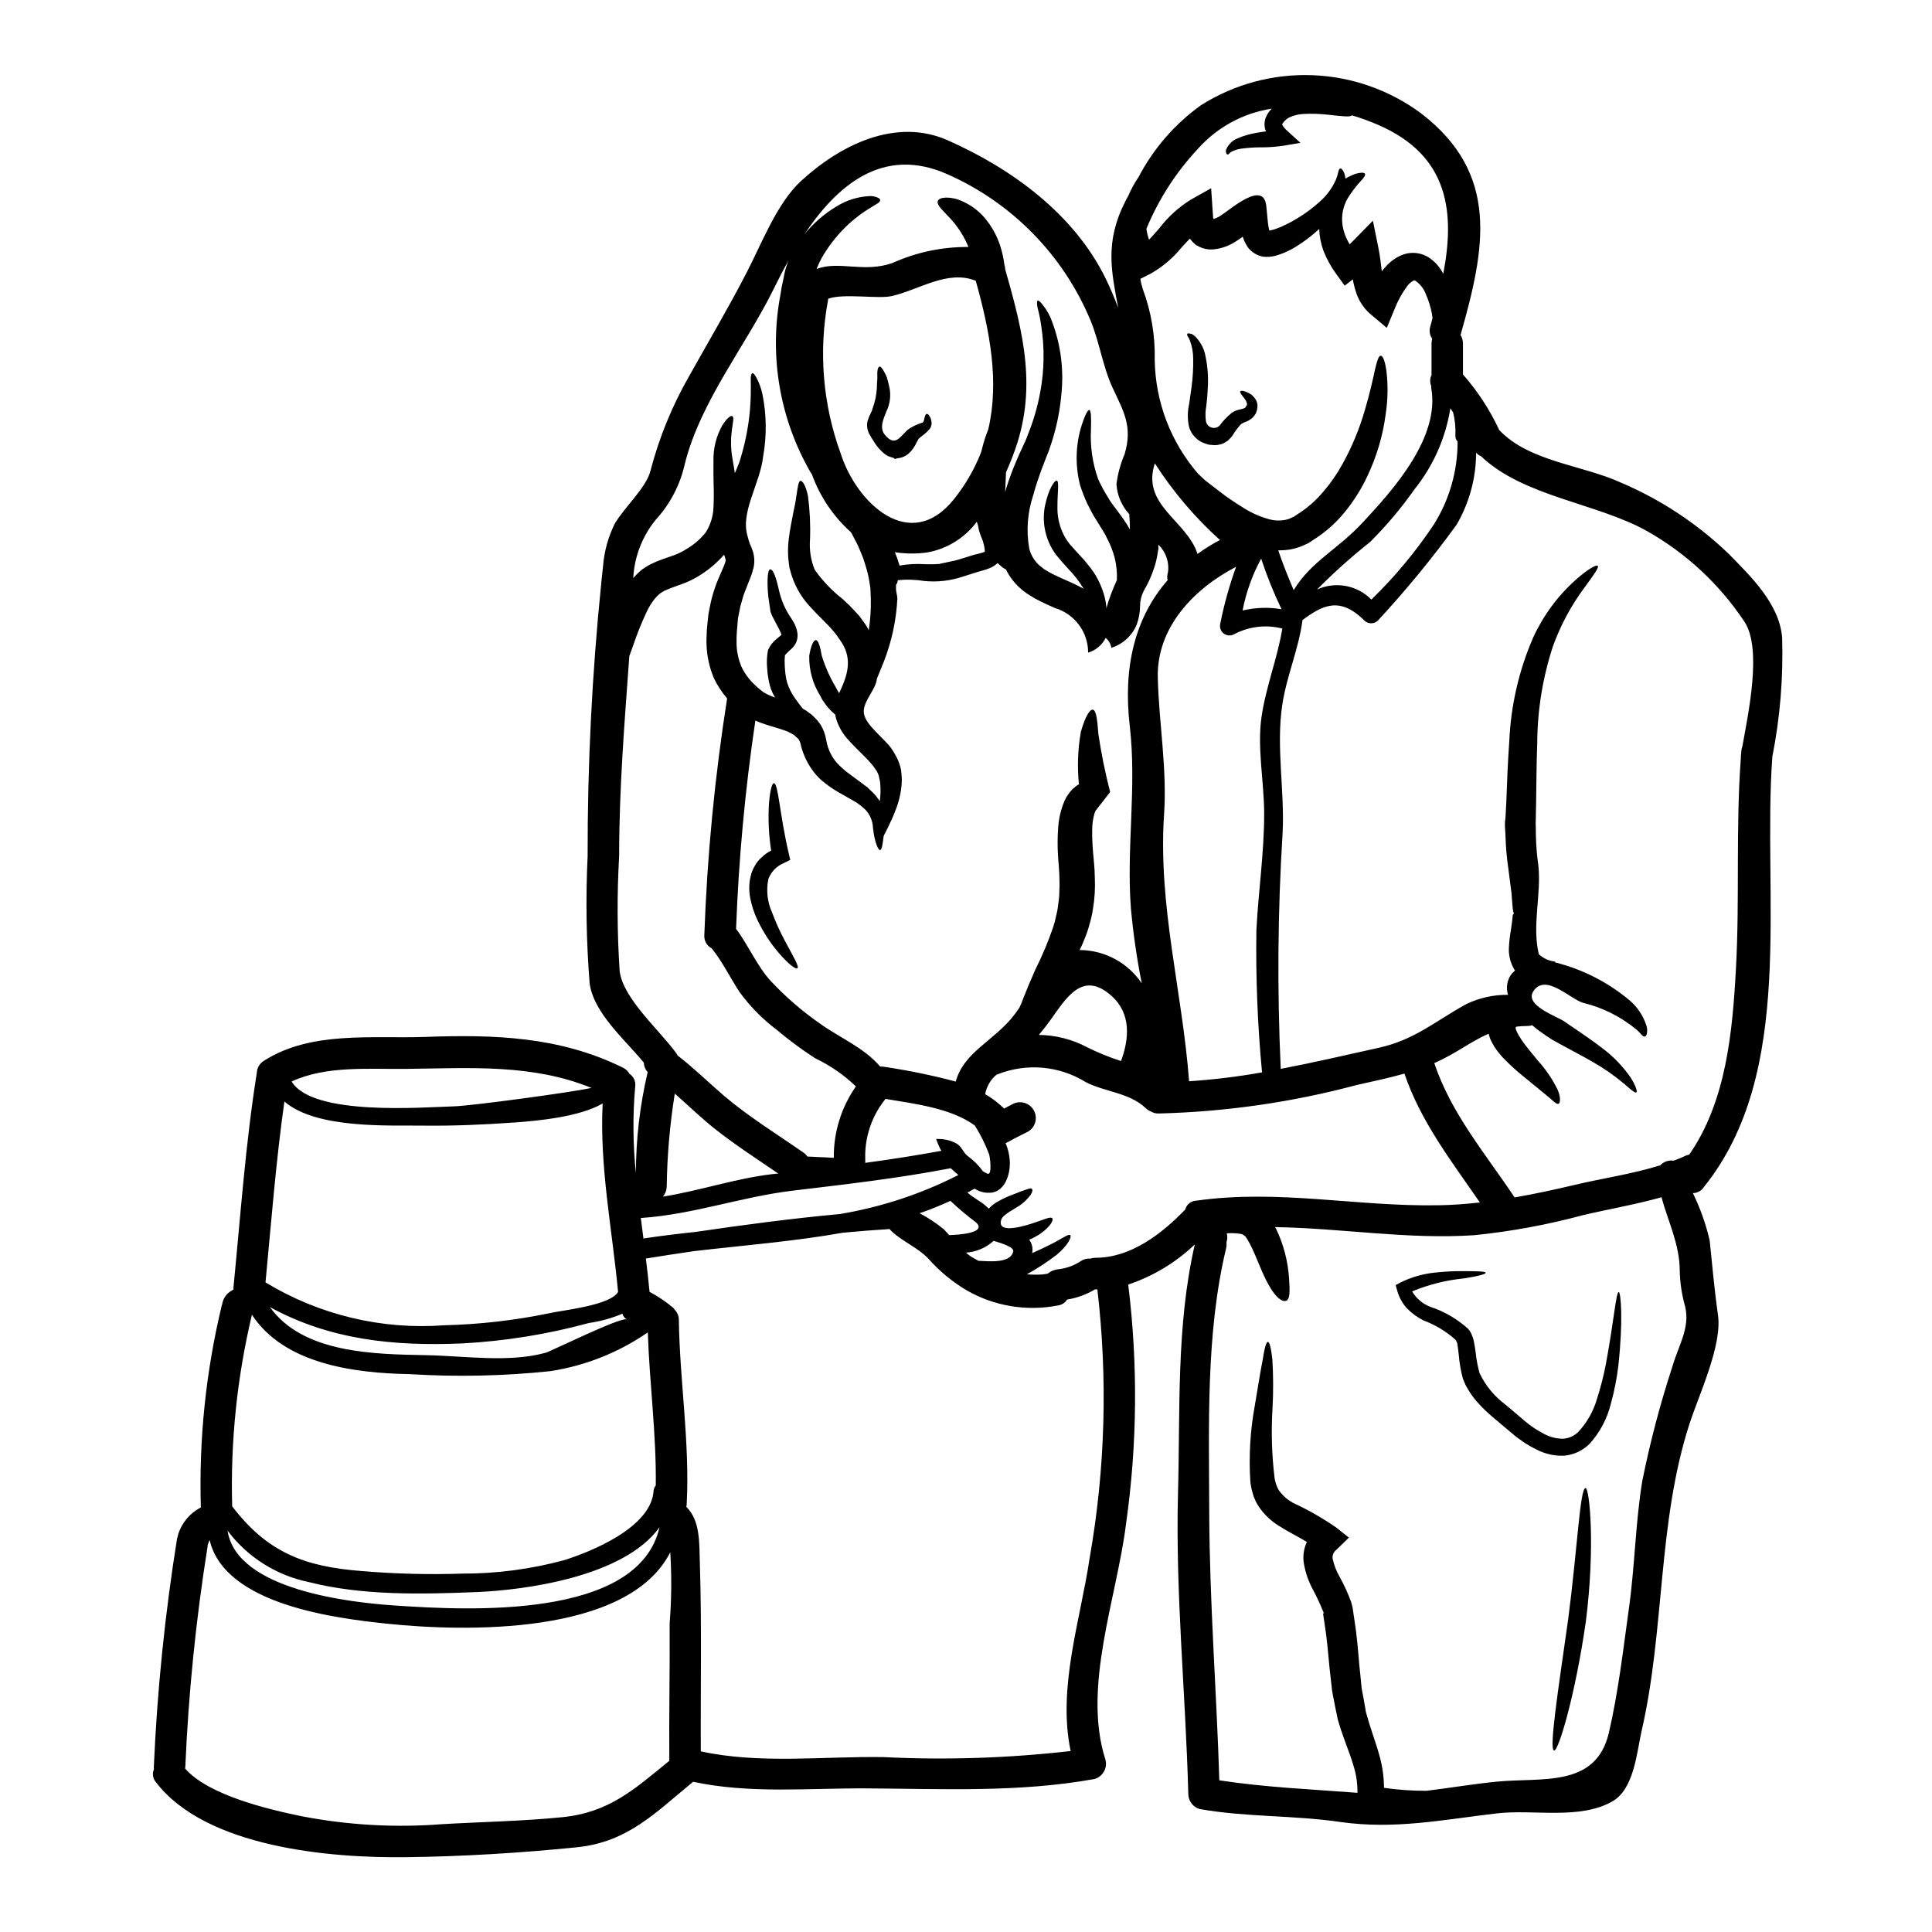 <?xml version="1.0" encoding="UTF-8"?>
<!-- Uploaded to: SVG Repo, www.svgrepo.com, Generator: SVG Repo Mixer Tools -->
<svg fill="#000000" width="800px" height="800px" version="1.1" viewBox="144 144 512 512" xmlns="http://www.w3.org/2000/svg">
 <g>
  <path d="m474.55 472.4v-0.027l-0.082-0.082-0.141-0.191-0.246-0.363-0.141-0.168h-0.027l-0.004-0.004c-0.254-0.23-0.543-0.406-0.863-0.527-1.297-0.234-2.621-0.301-3.938-0.195 0.199 0.789 0.172 1.617-0.082 2.391 0.055 0.512 0.027 1.031-0.082 1.531-5.43 22.57-4.539 47.199-4.484 70.324 0.086 23.617 1.949 47.141 2.672 70.715 11.91 1.84 24.66 2.394 36.605 3.309v0.004c0.043-2.582-0.355-5.152-1.18-7.598-0.445-1.574-1.059-3.172-1.695-4.894-0.586-1.613-1.395-3.785-1.895-5.484l-0.418-1.363-0.336-1.617c-0.223-1-0.418-2.004-0.613-3.031-0.195-1.027-0.418-2.031-0.582-3.062l-0.336-3.008c-0.527-4.199-0.723-7.871-1.25-11.938l-0.5-3.422-0.25-1.699-0.055-0.445 0.336-0.055-0.168-0.082-0.219-0.531h-0.004c-0.762-1.891-1.625-3.738-2.59-5.535-1.301-2.359-2.156-4.934-2.531-7.598-0.168-1.734 0.133-3.484 0.859-5.066 0-0.027 0.027-0.027 0.027-0.055-2.254-1.363-4.812-2.613-7.457-4.285-2.117-1.309-3.926-3.055-5.312-5.117-0.363-0.523-0.672-1.086-0.922-1.668-0.289-0.586-0.512-1.203-0.664-1.836-0.332-1.07-0.547-2.172-0.645-3.285-0.406-6.648-0.012-13.32 1.184-19.871 0.891-5.398 1.574-9.543 2.141-12.41 0.445-2.953 0.895-4.539 1.34-4.539 0.445 0 0.836 1.613 1.18 4.566 0.262 4.273 0.281 8.555 0.055 12.828-0.391 6.199-0.211 12.422 0.527 18.59 0.113 0.754 0.309 1.492 0.586 2.199 0.102 0.273 0.223 0.535 0.363 0.789 0.141 0.285 0.316 0.551 0.527 0.785 0.93 1.191 2.094 2.176 3.422 2.894 4.016 1.855 7.859 4.055 11.496 6.57l3.309 2.641-3.309 3.231c-0.738 0.539-1.125 1.434-1.004 2.34 0.359 1.656 0.969 3.25 1.809 4.723 1.203 2.16 2.238 4.41 3.09 6.734l0.305 1.137 0.055 0.281 0.059 0.281 0.027 0.109 0.055 0.418 0.246 1.695 0.504 3.426c0.555 4.121 0.789 8.574 1.223 12.273 0.109 0.949 0.191 1.922 0.281 2.867 0.086 0.945 0.332 1.812 0.473 2.699 0.141 0.891 0.305 1.781 0.473 2.672l0.191 1.223 0.395 1.367c0.531 1.918 1.004 3.254 1.613 5.148 0.586 1.723 1.18 3.543 1.672 5.394l0.004-0.004c0.746 2.703 1.129 5.492 1.141 8.293 3.731 0.543 7.5 0.805 11.27 0.789 6.18-0.75 12.355-1.805 18.617-2.422 11.996-1.18 26.301 1.723 29.723-13.023 2.508-10.852 3.758-21.816 5.289-32.84 1.574-11.188 1.723-22.625 3.543-33.781 2.078-10.355 4.773-20.578 8.066-30.613 1.477-5.176 4.648-9.988 3.309-15.609l0.004-0.004c-0.883-3.09-1.367-6.277-1.445-9.488 0-6.988-3.062-13.023-4.84-19.512-6.848 1.922-13.891 3.117-20.859 4.758h-0.004c-9.418 2.539-19.027 4.309-28.734 5.293-17.781 1.18-35.176-1.867-52.82-2.144 0.086 0.141 0.195 0.309 0.281 0.445v-0.004c1.984 4.148 3.156 8.637 3.449 13.223 0.191 3.004 0.309 5.43-0.75 5.844-1.059 0.418-2.809-0.836-4.621-4.121-1.777-3.004-3.227-7.543-5.094-11.102-0.219-0.348-0.422-0.707-0.602-1.078zm141.73-159.43c0.332 10.574-0.535 21.152-2.586 31.531-2.727 36.898 6.484 83.652-18.281 114.24-0.637 0.906-1.676 1.445-2.781 1.445 1.953 4.004 3.445 8.215 4.449 12.551 0.695 6.625 1.25 13.105 2.195 19.703 1.18 8.098-5.035 21.152-7.516 28.805-8.512 26.133-6.539 54.711-12.719 81.477-1.277 5.594-1.969 15.418-7.762 18.672-8.711 4.957-20.898 2.031-30.613 3.172-14.25 1.668-27.047 4.328-41.438 2.281-12.383-1.812-24.934-1.25-37.262-3.426l0.004 0.004c-1.809-0.512-3.059-2.156-3.062-4.035-0.691-26.52-3.422-53.07-2.727-79.617 0.613-22.043-0.5-44.391 4.457-65.984h-0.004c-5.027 4.801-11.051 8.43-17.645 10.629 2.602 21.082 2.406 42.418-0.582 63.449-2.426 19.539-11.637 43.25-5.457 62.449 0.605 2.227-0.699 4.527-2.922 5.148-20.074 3.617-40.211 2.59-60.5 2.477-15.164-0.082-30.863 1.477-45.836-1.75-9.988 8.156-17.277 16.004-30.891 17.367-14.957 1.504-30.363 2.449-45.391 2.617-19.926 0.246-52.789-2.562-66.066-19.844v-0.008c-0.832-0.934-1.051-2.269-0.555-3.418 0-0.195-0.027-0.363-0.027-0.559 0.887-20.336 2.949-40.598 6.176-60.695 0.051-0.207 0.117-0.414 0.195-0.613 0.008-0.113 0.023-0.227 0.055-0.336 0.957-3.117 3.137-5.719 6.039-7.207-0.539-18.008 1.324-36.012 5.539-53.527 0.027-0.113 0.086-0.195 0.113-0.309 0.191-1.352 0.938-2.562 2.059-3.34 0.301-0.219 0.617-0.41 0.945-0.582-0.027-0.234-0.027-0.469 0-0.699 1.867-18.926 3.172-37.93 6.18-56.742 0.055-1.324 0.777-2.527 1.922-3.199 12.438-7.934 28.496-5.816 42.547-6.297 18.426-0.668 35.762-0.141 52.57 8.152 0.73 0.355 1.332 0.93 1.727 1.641 1.117 0.73 1.707 2.047 1.504 3.367-0.676 7.644-0.609 15.332 0.191 22.961 0.004-9.023 1.051-18.016 3.117-26.801-0.633-0.695-0.996-1.59-1.031-2.531-5.094-6.18-13.301-13.133-14.359-21.039h0.004c-0.887-11.203-1.066-22.449-0.527-33.676-0.043-24.062 1.152-48.109 3.586-72.047 0.055-0.555 0.082-1.086 0.164-1.613 0.109-1.059 0.223-2.141 0.336-3.199v-0.004c0.312-3.91 1.371-7.727 3.117-11.242 2.504-4.309 8.348-9.516 9.445-13.996h0.004c2.309-8.848 5.789-17.348 10.352-25.27 5.066-9.055 10.324-17.949 15.082-27.16 3.938-7.543 8.016-18.395 14.391-24.293 10.406-9.629 25.191-16.977 38.984-10.855 16.949 7.516 33.426 19.512 41.801 36.57 1.25 2.559 2.34 5.176 3.336 7.793-1.75-9.543-3.644-17.34 1.922-28.25 0.25-0.445 0.5-0.918 0.75-1.391l0.004 0.004c0.738-1.75 1.652-3.422 2.727-4.984 3.953-7.562 9.625-14.09 16.559-19.062 8.82-5.57 19.117-8.34 29.539-7.941 10.422 0.395 20.48 3.941 28.848 10.164 20.84 16.059 16.926 35.707 10.406 58.609 0 0.027-0.027 0.027-0.027 0.055v0.004c0.434 0.691 0.656 1.496 0.645 2.309v8.16c3.894 4.434 7.137 9.398 9.625 14.75 7.93 8.375 21.953 9.238 32.113 13.859 10.633 4.504 20.348 10.918 28.668 18.922 5.856 5.957 13.484 13.301 14.176 22.207zm-10.543 28.887c1.641-9.129 5.231-25.977 0.582-33.062-6.602-9.957-15.473-18.207-25.879-24.074-13.223-7.398-32.754-9.102-43.941-19.812-0.508-0.207-0.957-0.531-1.312-0.945-0.012 6.711-1.797 13.297-5.176 19.09-6.441 8.879-13.406 17.363-20.859 25.41-0.996 0.961-2.57 0.961-3.562 0-6.566-6.543-11.188-4.012-16.418-0.141-1.004 7.738-4.203 14.754-5.371 22.543-1.641 11.047 0.641 22.516 0.113 33.672-1.309 20.883-1.477 41.824-0.504 62.727 8.824-1.695 17.59-3.727 25.855-5.566 9.711-2.113 15.109-7.125 23.43-11.66v0.004c3.414-1.625 7.16-2.445 10.941-2.398-0.27-0.879-0.348-1.809-0.227-2.723 0.148-1.094 0.602-2.129 1.309-2.981 0.25-0.262 0.512-0.516 0.785-0.75-0.035-0.062-0.082-0.117-0.137-0.164-1.125-1.836-1.641-3.981-1.477-6.125 0.082-1.523 0.262-3.035 0.531-4.535l0.277-1.969c0.059-0.559 0.141-1.141 0.195-1.895l0.336-0.5-0.168-0.223-0.164-0.973-0.168-1.969h-0.004c-0.062-1.379-0.203-2.754-0.418-4.121-0.164-1.418-0.363-2.867-0.555-4.328-0.453-3.031-0.715-6.09-0.789-9.156l-0.137-2.168v-1.223l0.137-1.059c0.055-1.422 0.164-2.809 0.223-4.203 0.191-5.539 0.418-10.934 0.789-16.137v-0.004c0.41-9.445 2.543-18.734 6.301-27.414 2.664-5.844 6.508-11.074 11.293-15.355 3.34-2.949 5.484-4.062 5.844-3.727 0.445 0.395-1.059 2.394-3.562 5.844h0.004c-3.508 4.711-6.301 9.918-8.293 15.445-2.727 8.281-4.133 16.938-4.176 25.656-0.191 5.008-0.219 10.352-0.305 15.945-0.031 1.391-0.059 2.809-0.086 4.231l-0.027 1.082 0.027 0.895 0.027 2.141c0.047 2.766 0.27 5.527 0.668 8.266 0.789 7.766-1.723 15.695 0.109 23.43v0.004c1.195 1.102 2.715 1.789 4.332 1.965l-0.027 0.195v0.004c7.312 1.82 14.109 5.297 19.867 10.152 2.012 1.758 3.508 4.031 4.332 6.57 0.227 0.672 0.277 1.391 0.141 2.086-0.109 0.477-0.25 0.75-0.5 0.836-0.246 0.082-0.531-0.055-0.867-0.395-0.398-0.488-0.836-0.941-1.305-1.363-4.168-3.477-9.082-5.941-14.359-7.207-3.543-1.18-9.879-7.848-13.051-3.035-2.453 3.731 6.176 6.625 8.266 8.043 1.18 0.84 2.34 1.617 3.449 2.363 2.281 1.574 4.43 3.035 6.316 4.512v-0.004c3.039 2.234 5.684 4.961 7.82 8.07 1.367 2.254 1.754 3.644 1.422 3.84-0.336 0.195-1.422-0.695-3.227-2.309h-0.004c-2.652-2.227-5.504-4.203-8.516-5.902-1.969-1.141-4.176-2.281-6.625-3.617-1.25-0.695-2.394-1.277-3.898-2.141-1.336-0.84-2.668-1.754-4.035-2.781-0.418-0.336-0.863-0.695-1.277-1.059v-0.004c-0.383 0.125-0.781 0.188-1.18 0.191-1.059 0-2.004 0.086-2.953 0.168l-0.082 0.082c-0.164 0.109-0.109 0.082-0.191 0.027 0.027 0.25 0.027 0.5 0.055 0.613v0.004c0.223 0.555 0.488 1.094 0.785 1.613 0.48 0.836 1.02 1.637 1.613 2.394 1.18 1.574 2.477 3.09 3.644 4.508 2.027 2.269 3.731 4.805 5.066 7.539 0.891 2.144 0.668 3.59 0.164 3.703-0.504 0.113-1.277-0.695-2.723-1.922-1.445-1.223-3.676-3.008-6.516-5.344h0.004c-1.613-1.297-3.156-2.68-4.621-4.144-0.906-0.871-1.738-1.82-2.477-2.836-0.449-0.594-0.844-1.23-1.18-1.895-0.438-0.762-0.758-1.59-0.945-2.449-4.723 2.004-8.461 5.148-14.305 7.734-0.031 0-0.086 0.027-0.113 0.027 4.398 13.277 13.582 24.074 21.289 35.621 5.285-0.918 10.574-2.059 15.863-3.309 7.477-1.781 15.352-2.894 22.738-5.203 0.906-0.977 2.242-1.438 3.562-1.227 1.027-0.395 2.059-0.789 3.059-1.281 0.34-0.148 0.695-0.258 1.059-0.332 9.797-14.137 11.465-32.422 12.387-49.512 1-18.477-0.086-37 1.277-55.434-0.008-0.332 0.012-0.668 0.055-1 0-0.059 0.027-0.113 0.027-0.168 0.027-0.281 0.027-0.527 0.055-0.809 0.031-0.41 0.121-0.82 0.266-1.207zm-75.461-80.844c-0.414-0.445-0.629-1.039-0.586-1.645 0.098-2.059-0.109-4.121-0.613-6.117-0.25-0.363-0.5-0.695-0.723-1.031-1.246 7.848-4.519 15.238-9.492 21.438-3.508 4.992-7.449 9.668-11.773 13.973-4.934 3.914-9.625 8.117-14.051 12.594 4.879-2.223 10.629-1.156 14.387 2.672 6.207-6.027 11.758-12.695 16.555-19.898 4.137-6.582 6.32-14.207 6.297-21.984zm-5.117 202.4c3.727-0.059 7.375-0.336 11.02-0.75-7.543-10.965-15.723-21.488-19.984-34.148-4.117 1.18-8.32 2.031-12.594 3.008-17.172 4.594-34.828 7.133-52.598 7.566-0.734 0.016-1.461-0.188-2.086-0.582-0.496-0.195-0.953-0.488-1.332-0.867-4.258-4.062-10.742-4.254-15.809-6.844-7.055-4.387-15.777-5.148-23.488-2.059l-0.219 0.082h-0.004c-1.57 1.312-2.625 3.137-2.981 5.148 1.828 1.055 3.512 2.336 5.012 3.816 0.723-0.363 1.418-0.75 2.168-1.141 1.996-1.121 4.519-0.434 5.668 1.543 1.148 1.98 0.496 4.512-1.461 5.691-1.781 0.891-3.59 1.781-5.344 2.781h-0.004c-0.203 0.109-0.418 0.203-0.637 0.277 0.719 1.684 1.105 3.488 1.141 5.316 0 3.035-1.25 7.211-4.723 7.793-1.613 0.215-3.254-0.148-4.621-1.031-0.641 0.363-1.25 0.695-1.895 1.031 1.367 1.25 3.398 2.309 4.539 3.254 0.395 0.336 0.75 0.668 1.113 1.004 0.582-0.633 1.242-1.184 1.969-1.641 1.543-0.898 3.164-1.652 4.844-2.254 1.309-0.527 2.394-0.945 3.062-1.141 0.746-0.25 1.277-0.473 1.527-0.219 0.246 0.25 0.223 0.746-0.277 1.555v-0.004c-0.746 1.027-1.648 1.93-2.672 2.672-1.18 0.922-4.676 2.508-5.148 3.938-1.395 4.328 7.516 1.25 8.82 0.809 2.59-0.836 4.203-1.668 4.676-1.18 0.473 0.488-0.527 2.281-3.148 4.121v-0.004c-0.922 0.633-1.91 1.16-2.949 1.574 0.758 1.02 1.043 2.316 0.789 3.562 1.777-0.789 3.394-1.531 4.723-2.227 3.004-1.449 4.981-3.035 5.394-2.504 0.363 0.395-0.473 2.531-3.617 5.176-2.504 1.918-5.144 3.644-7.902 5.176 1.398 0.117 2.805 0.129 4.203 0.027 0.445-0.055 0.863-0.137 1.309-0.191v-0.004c0.816-0.684 1.828-1.098 2.891-1.18 2.152-0.254 4.215-1.02 6.016-2.227 0.699-0.453 1.531-0.656 2.359-0.586 0.445-0.133 0.902-0.207 1.363-0.223 9.379 0.027 17.562-6.316 23.82-12.773v0.004c0.344-1.34 1.52-2.297 2.898-2.363 21.961-3.098 42.445 1.605 64.168 1.215zm1.316-246.83c3.062-16 1.699-31.195-17.059-39.406v-0.004c-2.328-1.016-4.715-1.891-7.148-2.613-0.395 0.555-2.781 0.219-6.426-0.168h-0.004c-2.144-0.238-4.305-0.305-6.457-0.191-1.117 0.07-2.215 0.316-3.258 0.723-0.219 0.086-0.434 0.188-0.637 0.305-0.141 0.141-0.25 0.086-0.477 0.309v-0.004c-0.414 0.324-0.781 0.711-1.082 1.141-0.195 0.395-0.168 0.109-0.059 0.527 0.355 0.555 0.785 1.051 1.281 1.477l3.481 3.172-4.371 0.75v0.004c-2.215 0.328-4.453 0.477-6.691 0.445-1.574 0.023-3.144 0.145-4.703 0.359-0.875 0.125-1.727 0.398-2.508 0.809-0.246 0.055-0.473 0.395-0.637 0.531-0.117 0.137-0.293 0.211-0.473 0.191-0.113-0.027-0.223-0.164-0.281-0.395v0.004c-0.148-0.352-0.129-0.754 0.055-1.09 0.582-1.266 1.629-2.262 2.922-2.781 1.664-0.719 3.414-1.223 5.207-1.504 0.746-0.137 1.555-0.246 2.363-0.359-0.086-0.195-0.168-0.395-0.25-0.613h-0.004c-0.098-0.457-0.152-0.922-0.168-1.391 0.043-0.48 0.125-0.953 0.25-1.418 0.164-0.402 0.352-0.797 0.555-1.18 0.32-0.52 0.707-0.996 1.145-1.422-7.559 1.16-14.477 4.918-19.562 10.625-5.797 6.191-10.426 13.375-13.668 21.207 0.125 0.988 0.359 1.961 0.699 2.894 0.863-0.891 1.754-1.922 2.727-3.031 2.285-2.996 5.094-5.551 8.293-7.543l5.43-3.059 0.445 6.566 0.082 1.18c0.027 0.168 0.055 0.281 0.082 0.395v-0.004c0.641-0.168 1.254-0.441 1.809-0.805 2.727-1.695 11.52-9.656 12.203-2.586 0.137 1.445 0.277 2.867 0.418 4.281 0.082 0.641 0.164 1.227 0.277 1.699h-0.004c0.027 0.16 0.066 0.32 0.113 0.473h0.141c0.438-0.086 0.875-0.199 1.305-0.332 0.559-0.191 1.086-0.418 1.617-0.609v-0.004c3.684-1.637 7.09-3.832 10.102-6.512 1.938-1.656 3.481-3.731 4.504-6.066 0.262-0.66 0.465-1.34 0.617-2.031 0.137-0.559 0.309-0.867 0.527-0.895 0.219-0.027 0.477 0.223 0.789 0.695l-0.004 0.004c0.328 0.617 0.52 1.301 0.559 2.004 0.855-0.516 1.762-0.941 2.699-1.281 1.391-0.363 2.25-0.395 2.477-0.027 0.223 0.367-0.25 1.113-1.277 2.141-1.211 1.348-2.301 2.797-3.262 4.332-1.242 2.121-1.742 4.602-1.414 7.039 0.277 1.848 0.93 3.621 1.918 5.203 0.332-0.363 0.691-0.691 1.055-1.055l5.094-5.207 1.449 7.156c0.473 2.305 0.668 4.453 0.918 6.258 0.328-0.434 0.684-0.852 1.059-1.25 1.285-1.484 2.934-2.606 4.785-3.254 2.227-0.723 4.656-0.406 6.625 0.859 1.449 0.961 2.652 2.246 3.508 3.758 0.137 0.18 0.191 0.363 0.301 0.574zm-2.836 11.719c-0.055-0.418-0.109-0.863-0.191-1.312-0.34-1.723-0.867-3.402-1.574-5.008-0.539-1.453-1.508-2.707-2.785-3.59-0.422-0.141-0.336-0.086-0.613 0.027-0.582 0.348-1.09 0.801-1.504 1.336-1.406 1.883-2.547 3.953-3.394 6.152l-2.062 4.981-4.035-3.394h0.004c-1.754-1.426-3.098-3.289-3.898-5.402-0.48-1.32-0.84-2.68-1.082-4.062l-2.144 1.668-2.168-2.981v0.004c-1.414-1.922-2.574-4.016-3.453-6.231-0.688-1.867-1.07-3.832-1.141-5.816-2.188 2.043-4.609 3.824-7.207 5.312-0.863 0.449-1.18 0.586-1.895 0.922-0.785 0.344-1.594 0.629-2.418 0.859-1.09 0.297-2.223 0.383-3.344 0.254-1.578-0.281-2.992-1.137-3.981-2.398-0.617-0.887-1.094-1.863-1.414-2.891-0.613 0.445-1.223 0.863-1.922 1.309v-0.004c-1.777 1.148-3.801 1.855-5.906 2.062-0.766 0.055-1.535-0.012-2.281-0.195-0.863-0.227-1.68-0.594-2.422-1.086-0.555-0.469-1.059-0.996-1.504-1.578-0.723 0.75-1.473 1.574-2.223 2.398-2.254 2.777-5.012 5.109-8.129 6.871l-2.754 1.391c0.141 0.879 0.344 1.742 0.613 2.59 2.266 6.066 3.352 12.508 3.199 18.98 0.188 11.078 4.266 21.738 11.523 30.109 0.613 0.559 1.18 1.113 1.812 1.695 0.973 0.789 2.059 1.574 3.148 2.426 0.559 0.418 1.086 0.863 1.672 1.277 0.277 0.246 1.055 0.789 1.574 1.141 1.172 0.805 2.367 1.586 3.59 2.34 2.316 1.516 4.875 2.629 7.566 3.285 1.172 0.254 2.383 0.273 3.562 0.055 0.246-0.031 0.488-0.086 0.727-0.168 0.246-0.113 0.281 0 0.75-0.281l0.609-0.281 0.309-0.137 0.055-0.027 0.918-0.613v0.004c2.594-1.629 4.914-3.656 6.875-6.012 1.934-2.234 3.621-4.668 5.039-7.262 2.527-4.535 4.523-9.344 5.953-14.336 1.277-4.281 2.086-7.93 2.613-10.406 0.586-2.531 1.031-4.035 1.613-4.008 0.582 0.027 1.113 1.391 1.504 4.09 0.445 3.824 0.371 7.691-0.219 11.496-0.762 5.734-2.43 11.316-4.941 16.531-1.5 3.176-3.367 6.164-5.562 8.906-2.402 3.059-5.312 5.68-8.605 7.742l-1.25 0.836-0.418 0.223-0.164 0.055-0.309 0.137-0.586 0.281c-1.125 0.488-2.301 0.844-3.508 1.059-1.031 0.156-2.07 0.227-3.113 0.219 1.027 3.148 2.613 7.086 4.09 10.547 4.703-7.734 11.465-10.547 18.5-18.145 8.152-8.766 20.285-22.398 17.949-35.426l-0.004 0.004c-0.027-0.184-0.027-0.375 0-0.559-0.391-0.922-0.359-1.969 0.082-2.867v-8.383c0.016-0.422 0.07-0.84 0.172-1.25-0.676-0.977-0.852-2.215-0.473-3.344 0.184-0.695 0.383-1.414 0.574-2.141zm-50.34 77.484c3.383-0.805 6.894-0.922 10.324-0.332-2.09-4.352-3.894-8.832-5.402-13.414-2.34 4.301-4 8.938-4.922 13.746zm10.531 4.789c-4.297-1.105-8.848-0.566-12.773 1.5-0.875 0.496-1.965 0.418-2.762-0.191-0.801-0.613-1.156-1.641-0.91-2.617 1.016-5.121 2.418-10.152 4.199-15.059-11.242 5.816-21.121 16.137-20.758 29.445 0.309 12.164 2.477 23.875 1.668 36.094-1.641 24.324 4.84 46.949 6.625 70.797 6.496-0.426 12.961-1.215 19.371-2.363 0-0.082-0.055-0.137-0.055-0.219h-0.004c-1.172-12.449-1.664-24.957-1.473-37.461 0.527-10.379 2.086-20.648 2.059-31.055-0.027-8.238-1.895-17.395-0.695-25.492 1.18-8.02 4.211-15.504 5.508-23.379zm-22.453-19.785-0.004-0.004c1.879-1.375 3.859-2.602 5.926-3.672-6.629-5.977-12.434-12.809-17.254-20.316-3.66 11.102 8.418 15.055 11.312 23.988zm-7.871 5.039-0.004-0.004c0.434-2.758-0.512-5.555-2.535-7.481v0.555l0.027 0.309 0.027 0.164c-0.023 0.164-0.059 0.324-0.109 0.477l-0.082 0.5c-0.211 1.527-0.574 3.027-1.086 4.481-0.691 2.047-1.594 4.016-2.699 5.871-0.586 1.188-0.902 2.492-0.918 3.816 0 1.738-0.309 3.461-0.918 5.09-1.23 2.906-3.676 5.125-6.691 6.066-0.156-1.027-0.691-1.961-1.504-2.617-0.949 1.883-2.629 3.293-4.648 3.898 0.008-5.441-3.555-10.238-8.766-11.809-1.336-0.582-2.781-1.223-4.231-1.969-0.777-0.375-1.531-0.801-2.25-1.277l-1.18-0.75-0.867-0.668v-0.004c-1.895-1.492-3.426-3.394-4.481-5.566-0.512-0.238-0.98-0.559-1.391-0.945l-0.84-0.75h0.004c-0.332 0.332-0.707 0.621-1.109 0.863-0.461 0.266-0.945 0.492-1.449 0.668-0.891 0.336-1.723 0.527-2.477 0.75-1.367 0.418-2.781 0.891-4.231 1.336-3.262 1.086-6.711 1.477-10.133 1.141-2.324-0.383-4.691-0.457-7.035-0.219l-0.141 0.746-0.336 0.477v1.109c0 0.867 0.363 1.727 0.363 2.562h-0.004c-0.293 5.773-1.523 11.457-3.644 16.836-0.641 1.617-1.223 3.035-1.777 4.371-0.043 0.418-0.137 0.828-0.281 1.227-0.789 2.422-3.543 5.312-3.172 7.957 0.445 3.172 5.484 6.652 7.371 9.445h0.004c0.457 0.68 0.875 1.387 1.254 2.113 0.406 0.773 0.73 1.586 0.973 2.422l0.109 0.445 0.141 0.559 0.027 0.277 0.109 1.141h0.004c0.074 0.73 0.086 1.465 0.027 2.199-0.168 2.375-0.699 4.711-1.574 6.926-0.695 1.84-1.391 3.34-1.969 4.512-0.473 1-0.891 1.777-1.223 2.422-0.309 2.394-0.473 3.672-0.945 3.781s-1.449-1.969-1.895-5.785c-0.039-1.84-0.762-3.598-2.031-4.93-0.863-0.844-1.824-1.582-2.867-2.195-1.312-0.75-2.699-1.531-4.148-2.363v0.004c-1.695-0.961-3.289-2.09-4.758-3.371-0.879-0.797-1.664-1.691-2.336-2.668-0.656-0.91-1.223-1.883-1.699-2.898-0.504-1.082-0.914-2.207-1.223-3.363-0.094-0.633-0.312-1.238-0.641-1.785-0.07-0.047-0.137-0.102-0.195-0.164-0.027-0.055 0-0.055-0.086-0.141l-0.305-0.246-0.559-0.531-0.027-0.027v0.027l0.004-0.004c-0.113-0.051-0.215-0.113-0.309-0.191-0.66-0.426-1.371-0.773-2.113-1.031-1.75-0.664-3.898-1.141-6.484-2.086-0.445-0.191-0.922-0.395-1.395-0.582h0.004c-2.723 18.293-4.43 36.727-5.117 55.211 3.312 4.398 5.457 9.688 9.129 13.75l-0.004-0.004c3.879 4.156 8.18 7.898 12.832 11.16 5.484 3.981 11.855 6.461 16.223 11.578h0.004c0.371-0.012 0.746 0.016 1.113 0.082 6.375 0.945 12.691 2.246 18.918 3.898 2.09-7.574 9.445-10.465 14.781-16.754v-0.004c0.742-0.898 1.441-1.836 2.086-2.809 0.43-0.875 0.801-1.777 1.113-2.699 0.863-2.195 1.895-4.644 3.062-7.289l0.137-0.281c1.797-3.602 3.352-7.32 4.648-11.129 0.336-0.984 0.598-1.988 0.789-3.008 0.27-1.023 0.453-2.066 0.555-3.117 0.176-1.043 0.27-2.094 0.281-3.148 0.078-1.199 0.086-2.398 0.027-3.594 0-1.891-0.281-4.144-0.395-6.398v-0.004c-0.133-2.297-0.117-4.602 0.055-6.898 0.141-2.531 0.727-5.019 1.727-7.348l0.5-0.973 0.695-1.004h0.004c0.516-0.699 1.133-1.316 1.832-1.836 0.23-0.188 0.48-0.348 0.754-0.477-0.473-4.629-0.305-9.301 0.5-13.883 1.113-3.938 2.34-6.012 3.148-5.902 0.895 0.086 1.223 2.535 1.504 6.488v-0.004c0.77 5.168 1.809 10.289 3.117 15.348l-3.727 4.785-0.004 0.004c-0.027 0.066-0.094 0.109-0.168 0.109 0.027 0.109 0.027 0 0.027 0.109s-0.055 0.027-0.082 0.223c-0.027 0.055-0.082 0.109-0.109 0.164l-0.113 0.363v0.004c-0.398 1.406-0.594 2.863-0.586 4.328-0.027 1.781 0.055 3.731 0.223 5.789s0.445 4.199 0.473 6.789h0.004c0.129 2.793-0.039 5.594-0.504 8.348-0.195 1.348-0.492 2.68-0.891 3.981-0.328 1.273-0.746 2.519-1.25 3.731-0.41 1.082-0.875 2.141-1.391 3.172 0.082 0 0.164-0.031 0.246-0.031 6.527 0.109 12.59 3.406 16.227 8.828-1.297-6.535-2.254-13.129-2.867-19.762-1.25-16.195 1.574-32.172-0.309-48.414-1.836-15.719 1.422-28.801 10.02-38.652l0.004 0.004c-0.145-0.645-0.125-1.316 0.055-1.949zm-10.07-11.469c0-1.422-0.055-2.781-0.164-4.094h-0.004c-2.019-2.191-3.219-5.012-3.394-7.988 0.348-2.707 1.07-5.359 2.144-7.871 2.223-7.43-0.25-11.355-3.199-17.711-2.644-5.758-3.453-12.164-5.902-17.977h-0.004c-7.231-17.211-20.773-31-37.848-38.547-17.113-7.598-29.305 3.008-37.957 16.031 2.402-3.019 5.336-5.574 8.656-7.539 2.508-1.551 5.356-2.469 8.293-2.672 0.801-0.094 1.613 0.012 2.363 0.305 0.527 0.191 0.789 0.418 0.836 0.691 0.047 0.277-0.195 0.586-0.641 0.895-0.445 0.309-1.18 0.664-1.84 1.113v0.004c-2.047 1.227-3.965 2.652-5.731 4.254-2.594 2.375-4.848 5.102-6.691 8.098-0.77 1.254-1.422 2.57-1.949 3.938 5.926-2.281 12.469 1.082 20.074-1.574 6.336-2.867 13.219-4.32 20.176-4.258-1.121-2.719-2.703-5.227-4.676-7.406-1-1.027-1.84-2.004-2.644-2.809-0.691-0.809-1-1.504-0.789-2.004 0.211-0.5 0.922-0.809 1.969-0.863 1.59-0.035 3.164 0.305 4.594 1 2.195 0.98 4.152 2.422 5.734 4.234 1.891 2.211 3.328 4.773 4.227 7.539 0.52 1.645 0.891 3.332 1.113 5.039 0.141 0.379 0.207 0.777 0.199 1.18 4.84 16.895 8.684 32.004 2.141 49.117-0.555 1.477-1.18 3.062-1.922 4.676-0.082 1.695-0.164 3.453-0.219 5.258 0.082-0.363 0.191-0.75 0.305-1.109h-0.004c0.793-2.504 1.711-4.965 2.758-7.375 0.949-2.363 2.172-4.539 2.844-6.453h-0.004c1.527-3.723 2.668-7.598 3.394-11.555 1.074-5.766 1.168-11.676 0.277-17.477-0.223-1.641-0.551-3.266-0.977-4.867-0.219-1.18-0.219-1.812 0.027-1.922 0.246-0.109 0.75 0.336 1.449 1.277v0.004c1.07 1.359 1.898 2.894 2.449 4.539 2.258 6.113 3.066 12.664 2.363 19.145-0.402 4.488-1.324 8.918-2.758 13.191-0.363 1.172-0.789 2.324-1.277 3.449-0.418 1.051-0.836 2.137-1.25 3.258-0.789 2.195-1.574 4.481-2.199 6.844h-0.004c-1.484 4.492-1.836 9.281-1.027 13.941 0.453 1.934 1.555 3.648 3.117 4.871l0.863 0.668 0.664 0.395c0.395 0.281 1.031 0.586 1.574 0.891 1.18 0.586 2.426 1.141 3.812 1.754 1.504 0.641 2.969 1.352 4.398 2.141-1.121-1.875-2.457-3.613-3.981-5.176-0.527-0.582-1.086-1.18-1.574-1.75-0.582-0.695-1.18-1.367-1.723-2.031-2.773-3.711-3.856-8.422-2.981-12.969 0.977-4.676 2.59-6.848 3.117-6.734 0.723 0.137 0.195 3.031 0.195 7.012l0.004-0.004c-0.051 2.269 0.395 4.519 1.305 6.598 0.508 1.184 1.184 2.289 2.004 3.281 0.445 0.504 0.918 1.031 1.395 1.574 0.582 0.613 1.137 1.254 1.723 1.867 1.164 1.27 2.242 2.617 3.227 4.035 0.914 1.402 1.66 2.906 2.231 4.481 0.535 1.426 0.891 2.914 1.055 4.426v0.609c0.746-2.57 1.684-5.082 2.809-7.512 0.094-2.023-0.113-4.051-0.609-6.012-0.453-1.688-1.086-3.32-1.895-4.867-0.359-0.777-0.766-1.531-1.223-2.258-0.5-0.789-0.973-1.574-1.449-2.34-0.477-0.762-0.945-1.477-1.391-2.309-0.445-0.836-0.863-1.668-1.277-2.477-0.727-1.582-1.359-3.207-1.895-4.867-1.277-4.953-1.223-10.156 0.164-15.082 0.977-3.285 1.84-4.957 2.281-4.871 0.445 0.082 0.527 2.004 0.418 5.262h0.004c-0.23 4.441 0.422 8.887 1.918 13.078 0.594 1.316 1.262 2.598 2.004 3.836 0.395 0.641 0.789 1.312 1.18 1.949 0.445 0.695 1.031 1.422 1.574 2.144s1.059 1.445 1.613 2.195c0.586 0.867 1.18 1.699 1.695 2.617 0.145 0.207 0.227 0.426 0.34 0.625zm-2.363 140.84c2.199-5.902 2.727-12.594-2.477-17.254-7.793-7.012-12.133 0.723-16.336 6.543-0.922 1.277-1.922 2.559-2.953 3.781l0.004-0.004c4.457 0.051 8.836 1.168 12.773 3.258 2.898 1.445 5.902 2.672 8.984 3.66zm-8.293 131.63v-0.004c4.125-23.484 4.809-47.449 2.031-71.129h-0.613c-2.273 1.359-4.789 2.277-7.406 2.699-0.547 0.879-1.469 1.457-2.5 1.574-8.234 1.594-16.766 0.18-24.047-3.981-3.848-2.269-7.312-5.137-10.27-8.488-2.836-2.922-6.652-4.398-9.629-7.152h0.004c-0.219-0.191-0.414-0.406-0.59-0.641-4.09 0.25-8.238 0.586-12.41 0.977-12.941 2.309-26.273 3.336-39.359 4.867-4.328 0.641-8.602 1.277-12.828 1.969 0.363 2.926 0.691 5.871 0.973 8.824 2.168 1.152 4.211 2.523 6.098 4.09 0.242 0.195 0.445 0.43 0.609 0.695 0.703 0.73 1.086 1.715 1.059 2.727 0.246 16.281 2.922 32.391 2.086 48.699v0.004c-0.008 0.254-0.043 0.504-0.109 0.75 3.699 3.699 3.422 9.348 3.59 15.027 0.527 16.586 0.164 33.172 0.25 49.785 15.637 3.422 32.504 1.277 48.395 1.527 16.555 0.816 33.152 0.277 49.617-1.613-3.523-16.84 2.57-34.543 5.047-51.211zm-20.262-81.211c0.25-1.109-3.09-2.168-5.203-2.781-2.012 1.844-4.598 2.945-7.32 3.121 0.633 0.578 1.336 1.086 2.09 1.504l1.25 0.668c2.727 0.105 8.516 0.773 9.184-2.512zm-6.598-217.9c2.926-12.594 0.445-25.824-3.336-39.32-7.477-2.981-14.957 2.394-22.262 4.062-3.621 0.836-12.594-0.789-16.84 0.695-0.027 0.137-0.027 0.277-0.055 0.445-2.531 13.582-1.367 27.598 3.363 40.578 4.148 13.051 18.344 26.688 30.027 12.102 3.008-3.75 5.426-7.934 7.18-12.41 0.418-1.699 0.867-3.254 1.34-4.594 0.191-0.555 0.391-1.059 0.582-1.559zm-0.246 197.31c1.336 0.613 0.691-4.426 0.445-5.148h-0.004c-0.996-2.664-2.266-5.219-3.785-7.625-6.398-4.621-15.863-5.731-23.684-7.043-0.027 0.027-0.027 0.055-0.055 0.113v0.004c-3.648 4.535-5.523 10.238-5.285 16.055 0.02 0.262 0.012 0.527-0.027 0.789 6.762-0.918 13.496-1.969 20.23-3.199l-0.336-0.5v-0.004c-0.41-0.848-0.773-1.723-1.086-2.617 1.844-0.109 3.684 0.285 5.32 1.145 1.574 0.863 1.836 2.531 3.199 3.481v-0.004c1.406 1.039 2.652 2.277 3.699 3.672 0.055 0.055 0.055 0.137 0.109 0.195v0.004c0.395 0.27 0.816 0.5 1.258 0.684zm-0.695-164.8h-0.004c0.016-0.137 0.016-0.277 0-0.418-0.047-0.496-0.129-0.988-0.25-1.473-0.082-0.336-0.191-0.668-0.277-1.031-0.391-0.914-0.738-1.855-1.031-2.809-0.082-0.363-0.109-0.723-0.195-1.086-0.086-0.363-0.246-0.789-0.359-1.141-3.176 4.277-7.859 7.184-13.102 8.125-2.852 0.402-5.75 0.383-8.598-0.055 0.477 1.156 0.883 2.34 1.227 3.543 2.258-0.402 4.555-0.523 6.844-0.359 0.723 0 1.449 0.027 2.172 0 0.352 0.008 0.707-0.012 1.055-0.059h0.418l0.141-0.027 0.277-0.086c1.574-0.363 3.285-0.609 4.812-1.082 1.312-0.395 2.59-0.789 3.812-1.18l0.137-0.059h0.031c0.863-0.191 1.574-0.359 2.195-0.555 0.273-0.082 0.523-0.191 0.691-0.25zm-9.445 181.09c2.727-0.086 10.043-0.586 7.152-3.34l-0.004-0.004c-2.379-1.781-4.652-3.695-6.816-5.731-2.672 1.223-5.398 2.34-8.156 3.281 2.281 1.199 4.438 2.625 6.426 4.262 0.461 0.473 0.934 1 1.379 1.531zm2.449-15.922c-0.668-0.582-1.363-1.18-2.031-1.805-13.859 2.668-27.719 4.254-41.723 5.926-13.688 1.613-26.66 6.371-40.406 7.262 0.25 1.812 0.473 3.617 0.695 5.43 4.594-0.695 9.238-1.25 13.914-1.754 12.664-1.863 25.465-3.562 38.156-4.723l-0.004-0.004c10.926-1.82 21.508-5.305 31.379-10.332zm-20.82-99.086c0.203-1.523 0.242-3.062 0.113-4.594-0.027-0.492-0.113-0.977-0.254-1.449l-0.137-0.75-0.055-0.082-0.168-0.445h-0.004c-0.16-0.43-0.395-0.828-0.691-1.18-0.297-0.473-0.633-0.918-1.004-1.336-1.531-1.867-3.727-3.703-6.094-6.344-1.504-1.59-2.621-3.504-3.258-5.598-0.133-0.383-0.215-0.777-0.246-1.18-0.062-0.055-0.129-0.102-0.199-0.141-0.809-0.684-1.543-1.445-2.195-2.281-0.309-0.418-0.559-0.789-0.836-1.18l-0.195-0.305-0.137-0.223-0.086-0.191-0.359-0.668v-0.004c-1.977-3.168-2.981-6.844-2.898-10.578 0.418-2.613 1.113-4.144 1.754-4.144s1.141 1.641 1.574 4.172l0.004 0.004c0.898 2.887 2.129 5.66 3.672 8.266l0.309 0.586 0.082 0.164 0.25 0.395c0.082 0.164 0.191 0.309 0.277 0.473l0.281-0.609c2.254-4.844 3.227-9.055-0.164-13.637l-0.004-0.004c-0.434-0.691-0.918-1.348-1.449-1.969-0.445-0.5-0.891-1.027-1.34-1.531-0.555-0.555-1.109-1.141-1.668-1.695-1.18-1.18-2.34-2.34-3.508-3.644-2.394-2.598-4.125-5.738-5.031-9.156l-0.168-0.586-0.082-0.309c-0.027-0.082-0.082-0.305-0.082-0.305v-0.168l-0.141-1.027c-0.055-0.695-0.164-1.254-0.164-2.062l-0.008 0.004c-0.055-1.449 0.012-2.894 0.199-4.332 0.664-5.062 1.668-8.543 1.969-11.074 0.418-2.531 0.527-4.035 1.137-4.172 0.449-0.109 1.422 1.25 1.969 4.062 0.5 3.789 0.68 7.617 0.539 11.438-0.219 2.738 0.199 5.492 1.223 8.039 2.074 2.938 4.57 5.555 7.402 7.766 0.637 0.586 1.277 1.18 1.918 1.812 0.637 0.629 1.395 1.473 2.09 2.223 0.789 0.836 1.082 1.449 1.668 2.172l0.363 0.527 0.191 0.281 0.223 0.336h0.004c0.02 0.043 0.039 0.09 0.055 0.137l0.109 0.164 0.309 0.641c0.441-2.777 0.629-5.59 0.555-8.402-0.027-0.695-0.055-1.422-0.082-2.117l-0.027-0.555-0.027-0.25-0.191-1.18-0.004-0.004c-0.211-1.527-0.555-3.035-1.031-4.508-0.223-0.668-0.395-1.336-0.641-2.031s-0.609-1.449-0.891-2.172c-0.527-1.473-1.418-2.867-2.113-4.328-0.109-0.164-0.195-0.305-0.309-0.473h0.004c-4.637-4.172-8.172-9.418-10.293-15.281l-0.336-0.504c-8.25-14.273-11.086-31.039-7.988-47.23 0.164-1.266 0.395-2.519 0.699-3.758 0.109-0.609 0.246-1.223 0.363-1.805 0.082-0.363 0.082-0.445 0.246-1.031l0.336-1.086c0.137-0.473 0.336-0.891 0.5-1.309-1.445 2.559-2.754 5.117-3.938 7.543-7.477 15.164-19.34 29.691-23.543 46.281v-0.004c-1.215 5.586-3.898 10.746-7.766 14.957-3.555 4.383-5.633 9.781-5.926 15.418 0.582-0.68 1.215-1.312 1.895-1.895l0.363-0.309 0.082-0.082 0.223-0.137 0.137-0.082 0.527-0.363c0.473-0.312 0.965-0.594 1.477-0.836 0.934-0.477 1.902-0.887 2.894-1.227 0.789-0.277 1.613-0.555 2.394-0.836h-0.004c1.238-0.398 2.434-0.926 3.562-1.574l0.223-0.164h0.004c2.07-1.156 3.902-2.695 5.398-4.539 1.117-1.754 1.812-3.742 2.031-5.812 0.156-2.281 0.188-4.574 0.094-6.859-0.039-2.281-0.082-4.285-0.039-6.297-0.094-3.305 0.715-6.57 2.34-9.449 1.223-1.969 2.254-2.672 2.644-2.453 1 0.586-1.223 4.621 0.109 11.605 0.164 1.027 0.363 2.223 0.582 3.481 0.141-0.309 0.281-0.641 0.418-0.977l0.504-1.25 0.137-0.309 0.027-0.082v0.004c0.078-0.191 0.145-0.387 0.199-0.582 0.219-0.812 0.5-1.574 0.691-2.363 1.355-4.891 2.102-9.93 2.227-15 0.027-1.754 0.027-3.203 0-4.231-0.027-1.027 0.164-1.574 0.418-1.668 0.25-0.094 0.668 0.395 1.141 1.277 0.703 1.344 1.219 2.777 1.531 4.258 1.105 5.449 1.172 11.059 0.195 16.531-0.836 7.348-6.148 14.754-4.09 21.254 0.211 0.922 0.52 1.816 0.914 2.676l0.363 0.977 0.195 0.582 0.164 0.836 0.004-0.004c0.168 1.035 0.141 2.094-0.082 3.117-0.223 0.723-0.418 1.613-0.668 2.199l-0.723 1.836c-0.418 1.059-0.836 2.144-1.25 3.227-0.277 0.977-0.582 1.969-0.863 2.981-0.223 1.086-0.418 2.168-0.641 3.254-0.082 1.113-0.191 2.227-0.277 3.371h-0.004c-0.098 1.195-0.125 2.391-0.082 3.59 0.078 1.969 0.504 3.906 1.25 5.731 0.832 1.77 1.984 3.371 3.394 4.723 0.715 0.707 1.48 1.363 2.281 1.969l0.082 0.082 0.309 0.168 0.75 0.418c0.5 0.281 0.789 0.336 1.18 0.527h0.004c0.309 0.141 0.621 0.262 0.945 0.363-0.438-0.738-0.812-1.512-1.113-2.312-0.332-1.023-0.574-2.078-0.723-3.148l-0.113-0.691-0.082-0.812c-0.055-0.5-0.082-1-0.109-1.527-0.074-1.328 0.008-2.664 0.246-3.977l0.031-0.086 0.027-0.082v-0.004c0.504-1.148 1.285-2.152 2.281-2.918l0.949-0.789 0.309-0.281-0.004 0.004c0.004-0.059-0.004-0.113-0.027-0.168-0.223-0.531-0.531-1.227-0.867-1.84-0.336-0.609-0.691-1.336-1.027-1.949-0.195-0.363-0.395-0.75-0.586-1.141l-0.191-0.473-0.082-0.25-0.059-0.109-0.082-0.281c-0.219-1.418-0.395-2.668-0.555-3.809-0.473-4.539-0.113-7.211 0.418-7.32 1.223-0.25 2.195 4.812 2.394 5.512h-0.004c0.602 2.719 1.734 5.289 3.336 7.566 1.699 2.59 2.508 5.566 0.055 7.902l-0.918 0.836c-0.281 0.281-0.5 0.504-0.695 0.723l-0.191 0.223v0.004c-0.094 0.832-0.109 1.668-0.055 2.504 0.027 0.445 0.027 0.891 0.082 1.336l0.055 0.613 0.082 0.695c0.082 0.766 0.242 1.52 0.477 2.254 0.484 1.438 1.176 2.801 2.059 4.035 0.637 0.918 1.336 1.805 2.031 2.695v0.004c0.613 0.312 1.191 0.695 1.723 1.141 0.355 0.223 0.684 0.484 0.977 0.785l0.582 0.586 0.281 0.281 0.418 0.473c0.281 0.363 0.527 0.691 0.789 1.055h-0.004c0.734 1.242 1.227 2.613 1.449 4.039 0.133 0.797 0.348 1.582 0.637 2.336 0.285 0.77 0.648 1.504 1.086 2.199 0.355 0.574 0.766 1.113 1.227 1.613 1.074 1.133 2.262 2.16 3.543 3.062 1.363 1 2.644 1.949 3.867 2.867l0.219 0.168 0.281 0.191c0.039 0.051 0.086 0.098 0.137 0.137l0.395 0.395 0.789 0.75c0.59 0.555 1.117 1.172 1.574 1.84 0.18 0.18 0.316 0.375 0.445 0.609zm-12.199 94.523c-0.066-6.766 1.984-13.383 5.867-18.926-3.176-3.043-6.824-5.562-10.797-7.457-3.566-2.305-6.984-4.832-10.234-7.57-3.734-2.82-7.035-6.176-9.797-9.961-2.531-3.84-4.508-8.02-7.398-11.605-1.309-0.68-2.078-2.078-1.949-3.543 0.746-20.992 2.766-41.922 6.039-62.672-1.363-1.602-2.523-3.371-3.453-5.262-1.219-2.836-1.898-5.871-2-8.957-0.082-1.613 0.055-2.562 0.086-4.008 0.137-1.395 0.246-2.754 0.418-4.121 0.277-1.363 0.5-2.699 0.836-4.035 0.336-1.336 0.789-2.727 1.25-3.981 0.473-1.18 0.945-2.309 1.449-3.426l0.609-1.445v0.004c0.156-0.371 0.285-0.75 0.391-1.141 0.027-0.473 0.195 0.055-0.191-1.141-0.059-0.168-0.141-0.395-0.195-0.586-1.75 1.988-3.762 3.731-5.984 5.176l-0.223 0.141c-1.613 1.055-3.356 1.906-5.176 2.531-0.789 0.281-1.574 0.586-2.363 0.863-0.664 0.25-1.531 0.586-1.836 0.75l-0.336 0.141c-0.109 0.055-0.363 0.219-0.531 0.336l-0.555 0.359-0.055 0.031-0.027 0.027-0.141 0.137c-0.434 0.367-0.828 0.777-1.18 1.223-0.871 1.094-1.602 2.289-2.172 3.562-1.305 2.773-2.445 5.617-3.426 8.52l-1.109 3.059c-1.281 17.711-2.699 35.094-2.699 52.961v-0.004c-0.582 10.18-0.535 20.387 0.137 30.559 0.945 7.371 10.715 15.719 15.137 21.926v0.004c0.09 0.133 0.164 0.27 0.227 0.418 4.367 3.371 8.238 7.207 12.438 10.797 6.488 5.484 13.891 10.047 20.859 14.891v-0.004c0.434 0.285 0.805 0.652 1.086 1.086 2.32 0.148 4.684 0.176 7 0.344zm-16.223 4.328 1.5-0.168c-5.512-3.754-11.16-7.43-16.391-11.52-3.867-3.008-7.348-6.453-11.02-9.656h-0.004c-1.312 8.191-2.027 16.469-2.141 24.766-0.047 0.934-0.402 1.82-1.004 2.535 9.766-1.547 19.113-4.801 29.051-5.973zm-27.273 119.02v0.004c0.496-6.262 0.555-12.547 0.164-18.816-11.328 22.234-54.906 21.012-74.785 18.953-14.082-1.449-43.297-5.094-47.285-22.18-0.082 0.137-0.137 0.281-0.219 0.418-0.023 0.125-0.062 0.246-0.113 0.363-0.055 0.164-0.137 0.336-0.191 0.5 0.004 0.148-0.008 0.297-0.027 0.441-3.098 19.363-5.066 38.883-5.906 58.473 0 0.113-0.02 0.227-0.055 0.332 6.203 7.152 22.371 10.91 31.094 12.691 12.219 2.34 24.695 3.031 37.098 2.059 10.547-0.609 21.207-0.789 31.695-1.836 12.551-1.25 19.203-7.43 28.441-14.957-0.105-12.164 0.168-24.328 0.086-36.457zm-3.676-36.516c0.168-13.551-1.668-27.02-2.113-40.574l-0.004 0.008c-7.711 5.324-16.531 8.836-25.797 10.266-12.418 1.309-24.926 1.57-37.391 0.789-14.609-0.25-33.199-2.672-41.723-15.742-3.949 16.621-5.711 33.691-5.234 50.773 9.324 12.246 19.203 16.031 34.512 17.172 8.793 0.738 17.621 0.961 26.438 0.668 9.125 0.02 18.211-1.18 27.02-3.562 7.086-2.227 23.152-8.66 23.711-18.426v0.004c0.062-0.508 0.262-0.988 0.574-1.387zm-29.25-35.148c1.574-0.445 20.074-9.656 21.598-8.848v0.004c-0.598-0.316-1.027-0.875-1.184-1.531-2.859 1.203-5.863 2.035-8.934 2.477-10.93 2.977-22.145 4.789-33.457 5.398-18.344 0.789-35.203-0.973-51.039-9.629 8.793 12.273 27.602 12.492 41.492 12.746 9.938 0.184 21.836 2.043 31.52-0.629zm19.258-16.137c-1.574-16.699-4.926-33.172-4.09-49.957-6.125 3.617-17.508 4.621-23.223 5.039-8.184 0.582-16.422 0.945-24.602 0.836-8.406-0.137-28.078 0.977-36.516-6.398-2.25 15.918-3.481 31.949-5.008 47.949h0.004c14.246 8.641 30.836 12.609 47.449 11.355 9.355-0.23 18.668-1.301 27.828-3.199 3.262-0.77 16.094-2.019 18.152-5.637zm10.992 62.336c-9.445 13.164-35.621 16.672-48.508 17.199-14.582 0.582-30.277 0.973-44.527-2.672v0.004c-8.566-1.777-16.195-6.617-21.453-13.609 2.394 15.742 32.477 19.062 44.777 19.867 18.199 1.184 64.145 3.938 69.707-20.805zm-54.59-111.52c4.59-0.109 31.531-3.754 36.539-4.894-15.781-6.398-32.031-5.231-48.953-5.039-10.016 0.137-21.23-0.945-30.5 3.34 5.519 9.238 34.801 6.816 42.914 6.594z"/>
  <path d="m572.98 486.4c0.555 0.027 1.223 7.477-0.109 19.59-0.402 3.344-1.051 6.656-1.949 9.906-0.965 4.016-2.926 7.719-5.707 10.773-1.828 1.801-4.231 2.902-6.789 3.113-2.512 0.082-5.004-0.48-7.234-1.641-1.074-0.516-2.117-1.102-3.117-1.754-0.945-0.695-2.059-1.395-2.867-2.113-1.699-1.449-3.453-2.898-5.207-4.371h0.004c-1.707-1.41-3.301-2.953-4.762-4.617-0.75-0.883-1.43-1.82-2.031-2.812l-0.789-1.367c-0.246-0.582-0.527-1.18-0.75-1.777h0.004c-0.547-2.039-0.91-4.129-1.086-6.234-0.086-0.918-0.223-1.922-0.336-2.59h0.004c-0.035-0.117-0.055-0.238-0.055-0.363-0.012-0.172-0.059-0.344-0.145-0.496l-0.164-0.309-0.055-0.137-0.25-0.281h-0.004c-2.445-2.152-5.266-3.84-8.32-4.981-1.656-0.82-3.164-1.922-4.449-3.254-1.215-1.352-2.094-2.969-2.562-4.723l-0.395-1.395 1.18-0.637c2.953-1.48 6.156-2.398 9.449-2.699 2.371-0.266 4.762-0.387 7.148-0.363 3.84 0 6.043 0.055 6.098 0.418 0.055 0.363-2.086 0.945-5.957 1.531h0.004c-4.664 0.465-9.23 1.617-13.559 3.422 1.105 1.871 2.816 3.316 4.848 4.09 3.629 1.207 6.977 3.137 9.84 5.676l0.555 0.641 0.191 0.336 0.031 0.027v0.027l0.055 0.082 0.082 0.137 0.137 0.336 0.004 0.004c0.277 0.586 0.48 1.203 0.613 1.836 0.246 1.18 0.363 2.086 0.5 3.09 0.191 1.805 0.527 3.59 1.004 5.34 1.582 3.348 3.973 6.242 6.957 8.434 1.754 1.477 3.481 2.926 5.148 4.367h-0.004c1.535 1.305 3.219 2.426 5.012 3.344 1.531 0.828 3.238 1.27 4.981 1.277 1.523-0.086 2.965-0.719 4.066-1.777 2.328-2.5 4.035-5.516 4.977-8.797 0.973-3.031 1.762-6.113 2.363-9.238 2.148-11.586 2.676-19.07 3.398-19.07z"/>
  <path d="m564.19 538.35c1.082 0.055 2.586 15.668 0.082 35.316-2.754 19.336-7.262 34.508-8.43 34.242-1.367-0.309 1.055-15.809 3.754-34.867 2.449-18.801 3.121-34.691 4.594-34.691z"/>
  <path d="m474.03 252c0.137-0.223 0.246-0.418 0.359-0.586 0-0.082 0-0.055 0.059-0.082 0.059-0.027 0-0.191 0.027-0.281-0.113-0.551-0.363-1.066-0.727-1.5-0.723-0.922-1.223-1.504-1.059-1.812 0.164-0.309 0.922-0.223 2.199 0.395l0.004 0.004c0.895 0.438 1.617 1.164 2.059 2.059 0.137 0.348 0.238 0.715 0.305 1.086-0.004 0.465-0.051 0.93-0.141 1.387-0.082 0.223-0.164 0.477-0.246 0.723l-0.055 0.113-0.004 0.004c-0.039 0.086-0.086 0.168-0.141 0.25l-0.055 0.082-0.164 0.25c-0.133 0.188-0.285 0.367-0.445 0.527-0.602 0.578-1.324 1.008-2.117 1.258-0.223 0.082-0.434 0.184-0.641 0.301-0.168 0.094-0.328 0.207-0.477 0.336-0.84 0.934-1.586 1.949-2.223 3.035-0.281 0.363-0.695 0.75-1.059 1.141-0.516 0.402-1.086 0.73-1.695 0.973-0.375 0.113-0.754 0.195-1.141 0.25-0.305 0.055-0.613 0.07-0.918 0.055l-0.613-0.055-0.309-0.027h-0.137l-0.395-0.055-0.109-0.027c-0.531-0.195-1.086-0.336-1.613-0.586-0.578-0.277-1.113-0.645-1.574-1.086-0.977-0.871-1.656-2.023-1.945-3.301-0.371-1.934-0.332-3.922 0.109-5.844 0.223-1.574 0.418-3.09 0.641-4.535 0.324-2.477 0.465-4.977 0.418-7.477-0.012-1.578-0.293-3.141-0.832-4.621-0.086-0.223-0.168-0.445-0.25-0.641-0.082-0.195-0.281-0.395-0.363-0.555-0.164-0.336-0.195-0.555-0.109-0.695 0.086-0.141 0.336-0.137 0.691-0.055l-0.004-0.004c0.211 0.035 0.418 0.094 0.617 0.172 0.293 0.188 0.574 0.402 0.832 0.637 1.422 1.453 2.367 3.309 2.703 5.316 0.566 2.727 0.762 5.516 0.582 8.293-0.055 1.527-0.191 3.148-0.395 4.785-0.258 1.352-0.285 2.734-0.082 4.09 0.16 0.766 0.719 1.383 1.465 1.613 0.746 0.234 1.559 0.043 2.125-0.5 0.922-1.266 2.008-2.41 3.227-3.394 0.371-0.277 0.785-0.492 1.227-0.637 0.359-0.137 0.73-0.242 1.109-0.309 0.359-0.051 0.707-0.156 1.031-0.309 0.078-0.008 0.246-0.199 0.246-0.16z"/>
  <path d="m474.55 472.37v0.027c-0.055-0.027-0.055-0.082-0.082-0.109z"/>
  <path d="m465.34 257.28-0.031 0.027c-0.027-0.027-0.027-0.027-0.055-0.027z"/>
  <path d="m390.73 255.11c0.074 0.348 0.133 0.699 0.164 1.055-0.027 0.539-0.203 1.059-0.5 1.504-0.602 0.691-1.285 1.309-2.031 1.84-0.223 0.137-0.641 0.555-0.977 0.836 0.059 0.082-0.246 0.418-0.418 0.789v-0.004c-0.531 1.234-1.328 2.336-2.336 3.227-0.844 0.648-1.859 1.035-2.922 1.113l-0.445 0.164v0.004c-0.125-0.047-0.246-0.102-0.359-0.168l-0.027-0.082c-0.055-0.031-0.281-0.113-0.281-0.113l-0.418-0.109c-0.523-0.145-1.02-0.371-1.477-0.672-1.289-0.957-2.367-2.172-3.172-3.562-0.332-0.527-0.719-1.113-1.137-1.891v0.004c-0.57-1.035-0.746-2.242-0.504-3.398 0.207-0.723 0.484-1.422 0.836-2.086l0.363-0.789 0.195-0.641c0.621-1.707 0.988-3.496 1.094-5.312 0-0.789 0.055-1.504 0.109-2.172 0.055-0.668-0.027-1.309 0-1.805 0.055-1.004 0.219-1.574 0.555-1.672 0.336-0.098 0.723 0.395 1.223 1.281h0.004c0.305 0.523 0.57 1.07 0.785 1.641 0.223 0.723 0.418 1.574 0.641 2.531 0.457 2.16 0.18 4.414-0.785 6.398-0.75 1.895-1.949 4.367-0.418 6.207 3.148 3.812 4.398-0.5 6.762-1.812v0.004c0.414-0.254 0.84-0.488 1.281-0.695 0.605-0.277 1.227-0.52 1.863-0.723 0.137 0 0.164-0.109 0.309-0.195 0.082-0.164 0.109-0.395 0.191-0.582 0.168-0.836 0.336-1.477 0.668-1.531 0.336-0.059 0.746 0.332 1.164 1.418z"/>
  <path d="m351.98 393.28c2.281 4.258 3.867 6.875 3.336 7.32-0.445 0.418-2.977-1.504-6.121-5.512-1.848-2.391-3.418-4.988-4.676-7.738-0.375-0.824-0.699-1.668-0.973-2.531-0.305-0.918-0.547-1.855-0.723-2.809-0.434-2.172-0.328-4.418 0.305-6.543 0.266-0.848 0.648-1.652 1.141-2.391 0.441-0.742 1.008-1.398 1.672-1.949 0.707-0.695 1.527-1.27 2.422-1.699-0.629-4.106-0.828-8.266-0.586-12.414 0.281-3.422 0.789-5.453 1.312-5.453 1.18 0 1.5 8.207 3.938 18.617l0.395 1.695-1.723 0.863-0.008 0.004c-1.879 0.777-3.348 2.301-4.062 4.203-0.617 2.957-0.285 6.035 0.945 8.793 0.965 2.59 2.102 5.109 3.406 7.543z"/>
 </g>
</svg>